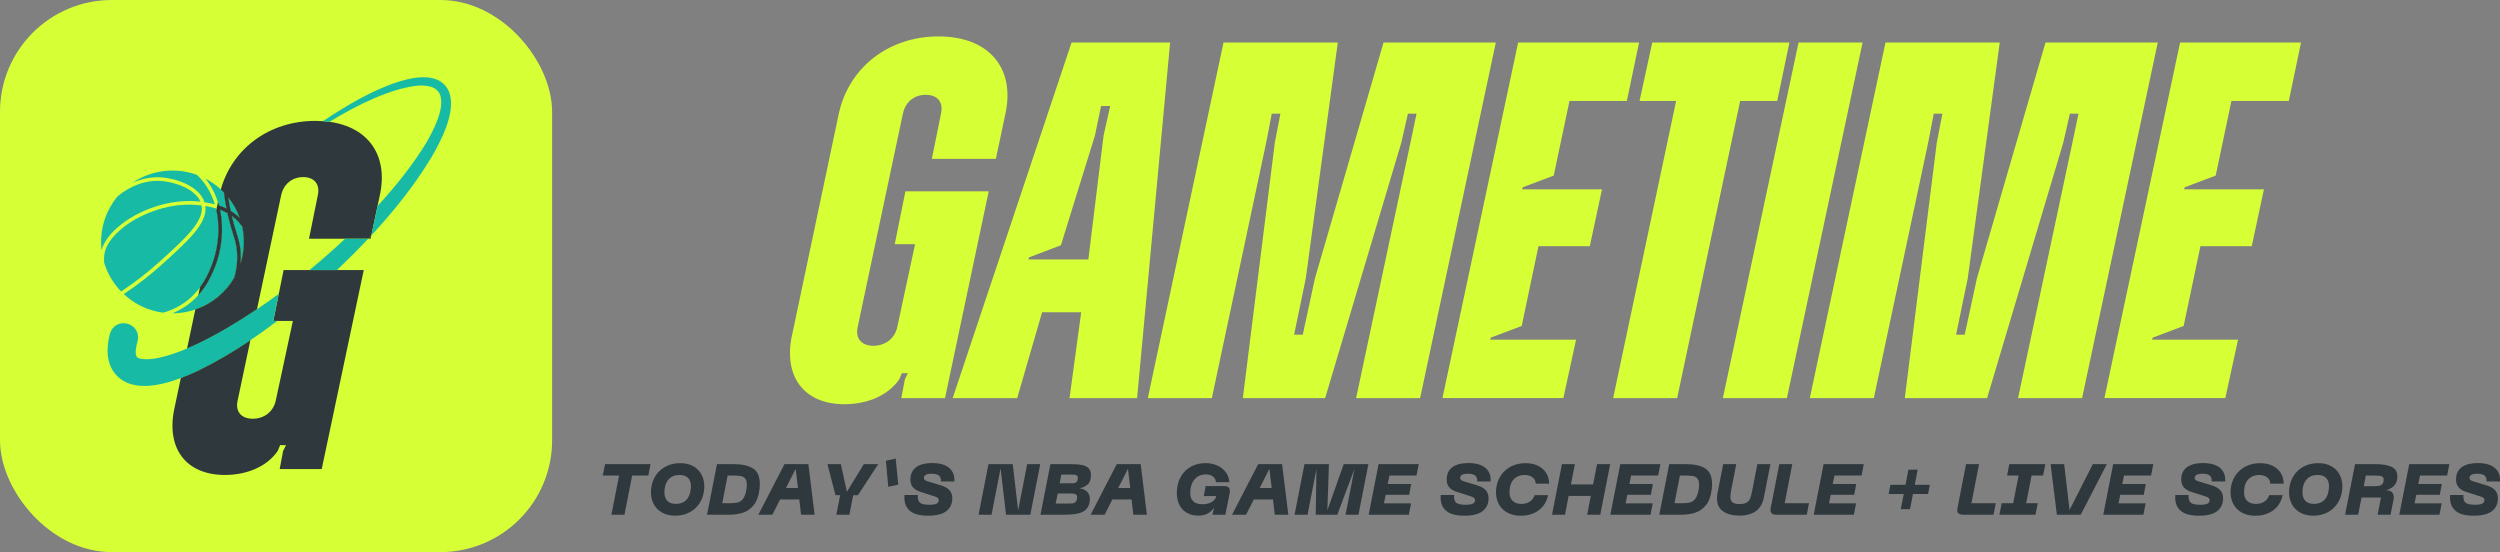<?xml version="1.0" encoding="UTF-8"?><svg id="Layer_2" xmlns="http://www.w3.org/2000/svg" viewBox="0 0 905.61 200"><rect x="0" y="0" width="905.61" height="200" fill="#808080" stroke="none"/><defs><style>.cls-1{fill:#2f393d;}.cls-1,.cls-2,.cls-3{stroke-width:0px;}.cls-2{fill:#17bba5;}.cls-3{fill:#d7ff36;}</style></defs><g id="Layer_1-2"><path class="cls-3" d="M286.96,121.21l16.93-80.23c3.68-16.56,18.03-27.79,36.07-27.79s27.79,11.23,24.29,27.79l-3.5,16.56h-23.19l3.31-16.38c.92-4.23-1.29-6.81-5.52-6.81s-7.36,2.58-8.28,6.81l-16.38,77.29c-.92,4.23,1.47,6.81,5.7,6.81s7.73-2.58,8.65-6.81l6.44-30h-7.36l3.86-19.14h30.18l-15.83,74.9h-15.83l1.29-6.81,1.1-2.21h-2.21l-.92,2.21c-4.05,5.89-11.59,9.02-19.87,9.02-14.72,0-22.27-10.12-18.95-25.21Z"/><path class="cls-3" d="M388.17,15.4h35.7l-11.96,128.82h-24.48l4.23-31.1h-14.17l-9.02,31.1h-23.37L388.17,15.4ZM394.25,93.98l5.52-44.9,2.39-10.67h-3.31l-2.21,10.67-12.33,39.75-11.59,4.42-.18.74h21.72Z"/><path class="cls-3" d="M443.2,15.4h41.41l-11.59,85.39-4.23,20.43h3.13l4.42-20.43,24.84-85.39h40.67l-27.42,128.82h-23.19l19.69-92.56,2.21-10.49h-3.13l-2.39,10.49-27.6,92.56h-29.81l11.59-92.56,2.02-10.49h-3.13l-2.02,10.49-19.69,92.56h-23.19l27.42-128.82Z"/><path class="cls-3" d="M549.94,15.4h43.8l-4.42,21.16h-20.79l-5.7,27.05-11.23,4.23-.18.74h28.89l-4.42,20.61h-18.59l-6.07,28.89-11.23,4.23-.18.74h31.1l-4.6,21.16h-43.8l27.42-128.82Z"/><path class="cls-3" d="M607.17,36.56h-13.25l4.6-21.16h49.69l-4.42,21.16h-13.43l-22.82,107.66h-23.19l22.82-107.66Z"/><path class="cls-3" d="M651.52,15.4h23.19l-27.42,128.82h-23.19l27.42-128.82Z"/><path class="cls-3" d="M682.99,15.4h41.41l-11.59,85.39-4.23,20.43h3.13l4.42-20.43,24.84-85.39h40.67l-27.42,128.82h-23.19l19.69-92.56,2.21-10.49h-3.13l-2.39,10.49-27.6,92.56h-29.81l11.59-92.56,2.03-10.49h-3.13l-2.02,10.49-19.69,92.56h-23.19l27.42-128.82Z"/><path class="cls-3" d="M789.73,15.4h43.8l-4.42,21.16h-20.79l-5.7,27.05-11.23,4.23-.18.74h28.89l-4.42,20.61h-18.59l-6.07,28.89-11.23,4.23-.18.74h31.1l-4.6,21.16h-43.8l27.42-128.82Z"/><path class="cls-1" d="M235.67,168.13l-.81,4.13h-5.87l-2.78,14.19h-4.73l2.78-14.19h-5.9l.81-4.13h16.5Z"/><path class="cls-1" d="M237.45,172.4c.91-1.45,2.13-2.58,3.68-3.4,1.54-.82,3.29-1.23,5.25-1.23,1.82,0,3.39.36,4.7,1.09,1.32.73,2.32,1.73,3.01,3,.69,1.27,1.04,2.72,1.04,4.35,0,.23-.02.58-.05,1.06-.16,1.82-.69,3.45-1.6,4.9-.91,1.45-2.13,2.58-3.65,3.4-1.52.82-3.26,1.23-5.2,1.23-1.82,0-3.39-.36-4.73-1.09s-2.35-1.74-3.05-3.03c-.7-1.29-1.05-2.76-1.05-4.4,0-.23.02-.56.05-1.01.16-1.8.69-3.42,1.6-4.87ZM240.68,178.29c0,1.37.35,2.42,1.04,3.14.69.73,1.74,1.09,3.14,1.09,1.56,0,2.79-.45,3.7-1.36.91-.91,1.46-2.2,1.65-3.88.05-.4.08-.76.08-1.09,0-1.33-.35-2.36-1.05-3.07-.7-.71-1.74-1.07-3.1-1.07-1.56,0-2.8.45-3.73,1.36-.93.91-1.48,2.2-1.68,3.86-.03.24-.05.58-.05,1.01Z"/><path class="cls-1" d="M259.7,168.13h4.7l-2.78,14.16h2.49c1.3,0,2.33-.09,3.08-.26.75-.17,1.41-.62,1.97-1.34.56-.72.97-1.84,1.21-3.36.1-.66.16-1.23.16-1.71,0-1.04-.2-1.8-.6-2.27-.4-.48-.92-.77-1.57-.9-.65-.12-1.55-.18-2.69-.18h-2.08l.81-4.13h1.64c2.77,0,5,.51,6.68,1.52,1.68,1.01,2.52,2.93,2.52,5.76,0,.52-.04,1.15-.13,1.9-.31,2.46-1.03,4.37-2.14,5.72-1.12,1.35-2.45,2.26-3.99,2.73-1.54.47-3.28.7-5.22.7h-7.64l3.59-18.32Z"/><path class="cls-1" d="M284.18,168.13h8.65l2.26,18.32h-4.91l-.65-5.53h-6.94l-2.81,5.53h-5.07l9.46-18.32ZM289.06,176.78l-.83-6.94-3.53,6.94h4.36Z"/><path class="cls-1" d="M318.13,168.13l-7.35,11.25h-1.71l-1.38,7.07h-4.73l1.38-7.07h-1.69l-2.91-11.25h4.86l2.18,10.03,6.13-10.03h5.22Z"/><path class="cls-1" d="M320.89,166.93l3.56-.83.94,9.46-3.61.78-.88-9.41Z"/><path class="cls-1" d="M342.82,185.15c-1.42,1.11-3.62,1.66-6.6,1.66s-5.14-.57-6.53-1.7-2.09-2.78-2.09-4.95c0-.38,0-.67.03-.86h4.86c-.02.14-.03.33-.03.57,0,.75.13,1.33.39,1.75s.69.74,1.29.93c.6.2,1.42.3,2.48.3,1.2,0,2.07-.13,2.62-.4.55-.27.83-.7.83-1.29,0-.31-.12-.57-.36-.78-.24-.21-.61-.39-1.09-.55l-5.01-1.59c-1.4-.43-2.41-1.06-3.03-1.87-.62-.81-.88-1.87-.79-3.17.14-1.8.88-3.16,2.23-4.08s3.22-1.38,5.61-1.38c2.79,0,4.87.6,6.24,1.79,1.37,1.2,1.98,2.82,1.84,4.88h-4.88c.07-.99-.17-1.7-.7-2.14-.54-.44-1.43-.66-2.68-.66-1.85,0-2.78.52-2.78,1.56,0,.24.09.46.29.66.19.2.55.38,1.07.53l4.83,1.46c1.4.43,2.44,1.03,3.1,1.78.67.75,1,1.72,1,2.9,0,1.97-.71,3.52-2.13,4.63Z"/><path class="cls-1" d="M358.07,168.13h8.78l1.97,16.81.49-2.55,2.78-14.26h4.73l-3.59,18.32h-8.81l-1.97-16.81-.49,2.55-2.78,14.26h-4.7l3.59-18.32Z"/><path class="cls-1" d="M380.49,168.13h7.35c1.75,0,3.15.12,4.21.35,1.06.23,1.84.64,2.36,1.21.52.57.78,1.35.78,2.34,0,1.63-.4,2.79-1.2,3.49-.8.7-1.78,1.15-2.96,1.34,1.14.19,2.06.6,2.74,1.22.68.62,1.03,1.52,1.03,2.7,0,.16-.02.43-.05.81-.17,1.35-.67,2.38-1.49,3.09s-1.87,1.18-3.14,1.42c-1.27.23-2.84.35-4.69.35h-8.52l3.59-18.32ZM386.13,182.42c1.07,0,1.84-.02,2.29-.06.45-.04.83-.2,1.13-.46s.51-.69.61-1.3c.02-.1.03-.26.03-.47,0-.47-.13-.8-.4-.99-.27-.19-.61-.3-1.03-.34-.42-.03-1.11-.05-2.08-.05h-3.53l-.73,3.66h3.72ZM387.61,175.06h.97c.56,0,.99-.13,1.29-.39.29-.26.48-.65.55-1.17.02-.09.03-.2.03-.34,0-.4-.1-.68-.29-.86-.19-.17-.44-.28-.75-.32-.31-.04-.77-.06-1.38-.06h-3.56l-.62,3.14h3.77Z"/><path class="cls-1" d="M404.55,168.13h8.65l2.26,18.32h-4.91l-.65-5.53h-6.94l-2.81,5.53h-5.07l9.46-18.32ZM409.43,176.78l-.83-6.94-3.53,6.94h4.36Z"/><path class="cls-1" d="M429.96,185.78c-1.18-.67-2.08-1.62-2.72-2.86-.63-1.24-.95-2.69-.95-4.35,0-.26.02-.65.05-1.17.17-1.97.72-3.69,1.65-5.14.93-1.46,2.14-2.57,3.64-3.34,1.5-.77,3.17-1.16,5.03-1.16,1.59,0,3.03.29,4.31.87,1.28.58,2.31,1.39,3.08,2.44.77,1.05,1.2,2.25,1.29,3.6h-4.88c-.05-.85-.41-1.53-1.07-2.05s-1.52-.78-2.6-.78c-1.54,0-2.8.49-3.78,1.48-.98.99-1.57,2.3-1.78,3.95-.05.42-.08.81-.08,1.2,0,2.79,1.5,4.18,4.49,4.18,1.33,0,2.44-.27,3.33-.8.88-.54,1.43-1.26,1.64-2.16h-4.55l.68-3.61h6.76c.66,0,1.16.15,1.51.45.35.3.52.75.52,1.34,0,.21-.03.43-.08.68l-1.56,7.9h-4.68l.29-1.25.26-1.43c-.52.97-1.26,1.71-2.22,2.23-.96.52-2.12.78-3.47.78-1.56,0-2.93-.33-4.1-1Z"/><path class="cls-1" d="M455.78,168.13h8.65l2.26,18.32h-4.91l-.65-5.53h-6.94l-2.81,5.53h-5.07l9.46-18.32ZM460.66,176.78l-.83-6.94-3.53,6.94h4.36Z"/><path class="cls-1" d="M472.54,168.13h8.86l-.57,16.73,5.92-16.73h8.94l-3.59,18.32h-4.7l2.23-11.33,1.01-5.25-6.21,16.58h-7.82l.26-16.55-1.01,5.22-2.21,11.33h-4.7l3.59-18.32Z"/><path class="cls-1" d="M499.38,168.13h14.55l-.81,4.13h-9.82l-.62,3.07h8.52l-.73,3.9h-8.52l-.62,3.09h9.82l-.81,4.13h-14.55l3.59-18.32Z"/><path class="cls-1" d="M537.08,185.15c-1.42,1.11-3.62,1.66-6.6,1.66s-5.14-.57-6.53-1.7-2.09-2.78-2.09-4.95c0-.38,0-.67.03-.86h4.86c-.02.14-.03.33-.03.57,0,.75.13,1.33.39,1.75s.69.74,1.29.93c.6.2,1.42.3,2.48.3,1.2,0,2.07-.13,2.62-.4.55-.27.83-.7.83-1.29,0-.31-.12-.57-.36-.78-.24-.21-.61-.39-1.09-.55l-5.01-1.59c-1.4-.43-2.41-1.06-3.03-1.87-.62-.81-.88-1.87-.79-3.17.14-1.8.88-3.16,2.23-4.08s3.22-1.38,5.61-1.38c2.79,0,4.87.6,6.24,1.79,1.37,1.2,1.98,2.82,1.84,4.88h-4.88c.07-.99-.17-1.7-.7-2.14-.54-.44-1.43-.66-2.68-.66-1.85,0-2.78.52-2.78,1.56,0,.24.09.46.29.66.19.2.55.38,1.07.53l4.83,1.46c1.4.43,2.44,1.03,3.1,1.78.67.75,1,1.72,1,2.9,0,1.97-.71,3.52-2.13,4.63Z"/><path class="cls-1" d="M546.08,185.72c-1.36-.73-2.39-1.74-3.1-3.03-.71-1.29-1.07-2.76-1.07-4.4,0-.23.02-.56.05-1.01.16-1.8.69-3.42,1.61-4.87.92-1.45,2.16-2.58,3.72-3.4,1.56-.82,3.33-1.23,5.3-1.23,1.7,0,3.19.3,4.47.91s2.28,1.47,3,2.58,1.09,2.43,1.13,3.94h-4.86c-.09-1.02-.5-1.8-1.23-2.34-.74-.54-1.68-.81-2.82-.81-1.46,0-2.67.43-3.65,1.29-.98.86-1.57,2.14-1.78,3.86-.03.45-.05.78-.05.99,0,1.46.39,2.54,1.16,3.26s1.82,1.08,3.16,1.08c1.18,0,2.19-.28,3.04-.83.85-.55,1.43-1.33,1.74-2.34h4.88c-.31,1.54-.92,2.87-1.83,3.99-.91,1.12-2.05,1.97-3.43,2.57-1.38.6-2.91.9-4.59.9-1.87,0-3.49-.36-4.85-1.09Z"/><path class="cls-1" d="M570.49,168.13l-1.43,7.35h8.03l1.43-7.35h4.76l-3.59,18.32h-4.76l1.33-6.81h-8.03l-1.32,6.81h-4.7l3.59-18.32h4.7Z"/><path class="cls-1" d="M586.93,168.13h14.55l-.81,4.13h-9.82l-.62,3.07h8.52l-.73,3.9h-8.52l-.62,3.09h9.82l-.81,4.13h-14.55l3.59-18.32Z"/><path class="cls-1" d="M604.65,168.13h4.7l-2.78,14.16h2.49c1.3,0,2.33-.09,3.08-.26.75-.17,1.41-.62,1.97-1.34.56-.72.97-1.84,1.21-3.36.1-.66.16-1.23.16-1.71,0-1.04-.2-1.8-.6-2.27-.4-.48-.92-.77-1.57-.9-.65-.12-1.55-.18-2.69-.18h-2.08l.81-4.13h1.64c2.77,0,5,.51,6.68,1.52,1.68,1.01,2.52,2.93,2.52,5.76,0,.52-.04,1.15-.13,1.9-.31,2.46-1.03,4.37-2.14,5.72-1.12,1.35-2.45,2.26-3.99,2.73-1.54.47-3.28.7-5.22.7h-7.64l3.59-18.32Z"/><path class="cls-1" d="M624.22,168.13h4.73l-1.77,9.09c-.24,1.18-.36,2.1-.36,2.75,0,.87.24,1.52.73,1.96.48.44,1.34.66,2.57.66,1.16,0,2.04-.19,2.64-.57.6-.38,1.02-.9,1.26-1.55.24-.65.49-1.63.75-2.95l1.82-9.4h4.73l-2.36,12.08c-.42,2.15-1.36,3.78-2.85,4.9s-3.49,1.68-6.01,1.68c-2.37,0-4.32-.5-5.85-1.51-1.52-1.01-2.29-2.59-2.29-4.76,0-.55.07-1.2.21-1.95l2.05-10.44Z"/><path class="cls-1" d="M641.86,186.02c-.35-.29-.52-.71-.52-1.29,0-.21.03-.42.08-.65l3.12-15.95h4.7l-2.75,14.16h8.81l-.8,4.16h-11.12c-.66,0-1.16-.14-1.51-.43Z"/><path class="cls-1" d="M660.59,168.13h14.55l-.81,4.13h-9.82l-.62,3.07h8.52l-.73,3.9h-8.52l-.62,3.09h9.82l-.81,4.13h-14.55l3.59-18.32Z"/><path class="cls-1" d="M690.26,175.61l1.06-5.48h3.35l-1.06,5.48h5.46l-.65,3.35h-5.46l-1.07,5.46h-3.35l1.07-5.46h-5.46l.65-3.35h5.46Z"/><path class="cls-1" d="M709.51,186.02c-.35-.29-.52-.71-.52-1.29,0-.21.03-.42.08-.65l3.12-15.95h4.7l-2.75,14.16h8.81l-.8,4.16h-11.12c-.66,0-1.16-.14-1.51-.43Z"/><path class="cls-1" d="M740.92,168.13l-.83,4.13h-4.16l-1.97,10.03h4.21l-.83,4.16h-13.07l.83-4.16h4.16l1.97-10.03h-4.18l.81-4.13h13.07Z"/><path class="cls-1" d="M742.82,168.13h4.91l1.95,16.6,8.44-16.6h5.07l-9.46,18.32h-8.65l-2.26-18.32Z"/><path class="cls-1" d="M765.48,168.13h14.55l-.81,4.13h-9.82l-.62,3.07h8.52l-.73,3.9h-8.52l-.62,3.09h9.82l-.81,4.13h-14.55l3.59-18.32Z"/><path class="cls-1" d="M803.17,185.15c-1.42,1.11-3.62,1.66-6.6,1.66s-5.14-.57-6.53-1.7c-1.39-1.13-2.09-2.78-2.09-4.95,0-.38,0-.67.03-.86h4.86c-.02.14-.03.33-.03.57,0,.75.13,1.33.39,1.75s.69.74,1.29.93c.6.2,1.43.3,2.48.3,1.2,0,2.07-.13,2.63-.4.55-.27.83-.7.83-1.29,0-.31-.12-.57-.36-.78-.24-.21-.61-.39-1.09-.55l-5.02-1.59c-1.4-.43-2.41-1.06-3.03-1.87-.61-.81-.88-1.87-.79-3.17.14-1.8.88-3.16,2.23-4.08,1.35-.92,3.22-1.38,5.61-1.38,2.79,0,4.87.6,6.24,1.79,1.37,1.2,1.98,2.82,1.84,4.88h-4.89c.07-.99-.16-1.7-.7-2.14-.54-.44-1.43-.66-2.68-.66-1.85,0-2.78.52-2.78,1.56,0,.24.1.46.29.66s.55.38,1.07.53l4.83,1.46c1.4.43,2.44,1.03,3.1,1.78.67.75,1,1.72,1,2.9,0,1.97-.71,3.52-2.13,4.63Z"/><path class="cls-1" d="M812.17,185.72c-1.36-.73-2.39-1.74-3.1-3.03-.71-1.29-1.07-2.76-1.07-4.4,0-.23.02-.56.05-1.01.16-1.8.69-3.42,1.61-4.87.92-1.45,2.16-2.58,3.72-3.4,1.56-.82,3.33-1.23,5.3-1.23,1.7,0,3.19.3,4.47.91s2.28,1.47,3,2.58c.72,1.12,1.09,2.43,1.13,3.94h-4.86c-.09-1.02-.5-1.8-1.23-2.34-.74-.54-1.68-.81-2.82-.81-1.45,0-2.67.43-3.65,1.29-.98.86-1.57,2.14-1.78,3.86-.03.45-.05.78-.05.99,0,1.46.39,2.54,1.16,3.26.77.72,1.82,1.08,3.16,1.08,1.18,0,2.19-.28,3.04-.83.85-.55,1.43-1.33,1.74-2.34h4.88c-.31,1.54-.92,2.87-1.83,3.99-.91,1.12-2.05,1.97-3.43,2.57s-2.91.9-4.59.9c-1.87,0-3.49-.36-4.85-1.09Z"/><path class="cls-1" d="M830.83,172.4c.91-1.45,2.13-2.58,3.68-3.4s3.29-1.23,5.25-1.23c1.82,0,3.39.36,4.7,1.09,1.32.73,2.32,1.73,3.01,3s1.04,2.72,1.04,4.35c0,.23-.02.58-.05,1.06-.16,1.82-.69,3.45-1.6,4.9s-2.13,2.58-3.65,3.4c-1.52.82-3.26,1.23-5.2,1.23-1.82,0-3.4-.36-4.73-1.09-1.33-.73-2.35-1.74-3.05-3.03-.7-1.29-1.05-2.76-1.05-4.4,0-.23.02-.56.05-1.01.16-1.8.69-3.42,1.6-4.87ZM834.06,178.29c0,1.37.35,2.42,1.04,3.14.69.73,1.74,1.09,3.14,1.09,1.56,0,2.79-.45,3.7-1.36.91-.91,1.46-2.2,1.65-3.88.05-.4.08-.76.08-1.09,0-1.33-.35-2.36-1.05-3.07-.7-.71-1.74-1.07-3.11-1.07-1.56,0-2.8.45-3.73,1.36-.93.91-1.49,2.2-1.68,3.86-.03.24-.05.58-.05,1.01Z"/><path class="cls-1" d="M853.08,168.13h7.48c2.36,0,4.26.32,5.7.95s2.17,1.79,2.17,3.47c0,1.47-.41,2.62-1.22,3.44-.81.82-1.82,1.36-3.01,1.62h.1c.99,0,1.71.23,2.16.68s.68,1.04.68,1.77c0,.26-.03.54-.08.83l-1.09,5.56h-4.7l1.22-6.21h-7.04l-1.22,6.21h-4.73l3.59-18.32ZM859.68,176.13c.83,0,1.48-.03,1.96-.1s.87-.24,1.2-.52c.32-.28.52-.71.61-1.3.02-.1.03-.24.03-.42,0-.48-.14-.84-.42-1.05-.28-.22-.63-.35-1.05-.4-.42-.05-1.02-.08-1.78-.08h-3.22l-.75,3.87h3.43Z"/><path class="cls-1" d="M872.72,168.13h14.55l-.81,4.13h-9.82l-.62,3.07h8.52l-.73,3.9h-8.52l-.62,3.09h9.82l-.81,4.13h-14.55l3.59-18.32Z"/><path class="cls-1" d="M902.71,185.15c-1.42,1.11-3.62,1.66-6.6,1.66s-5.14-.57-6.53-1.7c-1.39-1.13-2.09-2.78-2.09-4.95,0-.38,0-.67.03-.86h4.86c-.02.14-.03.33-.03.57,0,.75.13,1.33.39,1.75s.69.74,1.29.93c.6.2,1.43.3,2.48.3,1.2,0,2.07-.13,2.63-.4.55-.27.83-.7.83-1.29,0-.31-.12-.57-.36-.78-.24-.21-.61-.39-1.09-.55l-5.02-1.59c-1.4-.43-2.41-1.06-3.03-1.87-.61-.81-.88-1.87-.79-3.17.14-1.8.88-3.16,2.23-4.08,1.35-.92,3.22-1.38,5.61-1.38,2.79,0,4.87.6,6.24,1.79,1.37,1.2,1.98,2.82,1.84,4.88h-4.89c.07-.99-.16-1.7-.7-2.14-.54-.44-1.43-.66-2.68-.66-1.85,0-2.78.52-2.78,1.56,0,.24.1.46.29.66s.55.38,1.07.53l4.83,1.46c1.4.43,2.44,1.03,3.1,1.78.67.75,1,1.72,1,2.9,0,1.97-.71,3.52-2.13,4.63Z"/><rect class="cls-3" width="200" height="200" rx="40.5" ry="40.5"/><path class="cls-1" d="M79.08,81.6c-.08-1.93-.33-3.78-.73-5.56l-5.93,28.1c1.82-2.45,2.86-4.77,3.53-6.23,2.25-4.99,3.37-10.78,3.13-16.31ZM81.12,69.73c-.37-.38-.74-.75-1.13-1.1-.18.63-.34,1.27-.48,1.92l-.57,2.69h0c.13.4.25.8.36,1.21.89.29,1.82.65,2.74,1.11-.38-1.93-.68-3.88-.92-5.82ZM82.68,71.49c.24,1.63.52,3.26.86,4.88,1.14.69,2.25,1.54,3.29,2.6-.98-2.76-2.39-5.27-4.16-7.47ZM85.63,89.44c-.28-1.77-.71-3.12-1.25-4.82-.52-1.66-1.12-3.55-1.78-6.4-.08-.34-.15-.67-.23-1.01-.9-.51-1.81-.92-2.7-1.25.39,1.79.63,3.65.71,5.58.25,5.73-.91,11.74-3.25,16.91-.87,1.92-2.37,5.23-5.31,8.48l-1.1,5.2c6.12-2.05,11.05-6.26,14.12-11.56h0c1.07-3.89,1.33-7.62.77-11.13ZM87.75,82.21l-.03-.12c-.28-.41-.58-.81-.91-1.21-.89-1.06-1.86-1.94-2.87-2.66.62,2.64,1.19,4.43,1.68,6.01.53,1.69.99,3.14,1.29,5.01.32,2.01.39,4.09.2,6.22,1.32-4.15,1.61-8.68.63-13.24ZM71.75,124.47c-1.31.62-2.64,1.22-4,1.79l-2.25,10.67c2.29-.87,4.46-1.84,6.41-2.74,6.53-3.2,12.78-6.9,18.79-10.95l2.37-11.2c-7.34,4.94-14.57,9.18-21.32,12.43ZM133.38,86.48h.87l.25-1.2c-.37.4-.75.8-1.12,1.2Z"/><path class="cls-1" d="M131.77,97.82l-15.23,72.1h-15.23l1.24-6.55,1.06-2.13h-2.13l-.89,2.13c-3.9,5.67-11.16,8.68-19.13,8.68-14.17,0-21.43-9.74-18.25-24.27l2.29-10.84c2.29-.87,4.46-1.84,6.41-2.74,6.53-3.2,12.78-6.9,18.79-10.95l-4.63,21.87c-.89,4.07,1.42,6.56,5.49,6.56s7.44-2.48,8.33-6.56l6.2-28.87h-7.08l1.97-9.76,1.75-8.67h29.05Z"/><path class="cls-2" d="M73.03,74.43c-11.22-1.56-22.07,3.11-28,7.64-4.23,3.23-6.87,6.93-7.24,10.15-.11.94-.12,1.91-.09,2.82,1.22,4.08,3.37,7.66,6.17,10.56,5-3.31,9.76-7,14.2-11.02,8.91-8.07,15.99-14.48,14.96-20.14Z"/><path class="cls-2" d="M44.24,81.03c3.74-2.85,8.49-5.2,13.39-6.62,5.06-1.46,10.22-1.93,14.99-1.36-2.02-4.7-9.35-7.07-13.8-7.46-5.69-.51-11.43,1.53-16.25,5.54-4.37,5.28-6.61,12.25-5.78,19.45.9-3.19,3.49-6.53,7.45-9.55Z"/><path class="cls-2" d="M58.93,64.29c5.16.46,13.33,3.23,15.15,8.98,1.05.16,2.34.38,3.74.74-.96-3.16-2.45-6.02-4.42-8.45-.63-.77-1.3-1.51-2.03-2.2h0c-4.43-1.63-9.36-2.06-14.32-1-3.33.71-6.37,2.04-9.03,3.83,3.49-1.55,7.21-2.23,10.91-1.9Z"/><path class="cls-2" d="M75.95,97.91c-.66,1.46-1.71,3.78-3.53,6.23-1.55,2.1-3.66,4.29-6.58,6.14-2.29,1.45-4.59,2.39-6.76,2.99,0,0,0,0,0,0-5.37-.71-10.36-3.1-14.25-6.74,4.97-3.31,9.71-6.99,14.12-10.99,9.35-8.46,16.23-14.69,15.43-20.9,1.11.18,2.43.43,3.84.84.04.19.09.37.13.56h0c.4,1.78.65,3.63.73,5.56.24,5.53-.88,11.32-3.13,16.31Z"/><path class="cls-2" d="M82.04,75.55c-.92-.45-1.84-.81-2.74-1.11-.11-.41-.23-.81-.36-1.21h0c-1.01-3.17-2.54-6.04-4.53-8.5l-.05-.06c2.04,1.06,3.94,2.39,5.63,3.95.39.35.76.72,1.13,1.1.23,1.95.54,3.89.92,5.82Z"/><path class="cls-2" d="M84.86,100.57h0c-3.07,5.31-8,9.51-14.12,11.56-.92.31-1.87.57-2.84.78-1.82.39-3.63.58-5.41.58,1.34-.55,2.7-1.24,4.06-2.1,2.15-1.36,3.88-2.9,5.28-4.45,2.94-3.25,4.44-6.57,5.31-8.48,2.34-5.17,3.49-11.17,3.25-16.91-.08-1.93-.32-3.79-.71-5.58.89.33,1.8.74,2.7,1.25.07.34.15.67.23,1.01.66,2.85,1.25,4.73,1.78,6.4.54,1.7.96,3.05,1.25,4.82.56,3.51.3,7.24-.77,11.13Z"/><path class="cls-2" d="M86.83,78.97c-1.04-1.05-2.16-1.91-3.29-2.6-.34-1.61-.63-3.24-.86-4.88,1.76,2.2,3.18,4.71,4.16,7.47Z"/><path class="cls-2" d="M87.12,95.45c.19-2.13.12-4.21-.2-6.22-.3-1.86-.76-3.32-1.29-5.01-.5-1.58-1.06-3.37-1.68-6.01,1.01.73,1.98,1.6,2.87,2.66.33.4.64.8.91,1.21l.03.12c.98,4.56.69,9.1-.63,13.24Z"/><path class="cls-1" d="M119.33,44.13c-.76-.11-1.53-.19-2.33-.24-.9-.06-1.82-.1-2.77-.1-16.65,0-30.05,9.95-34.24,24.83.39.35.76.72,1.13,1.1.23,1.95.54,3.89.92,5.82-.92-.45-1.84-.81-2.74-1.11-.11-.41-.23-.81-.36-1.21l-.59,2.81h0c.4,1.78.65,3.63.73,5.56.24,5.53-.88,11.32-3.13,16.31-.66,1.46-1.71,3.78-3.53,6.23l-.59,2.79c2.94-3.25,4.44-6.57,5.31-8.48,2.34-5.17,3.49-11.17,3.25-16.91-.08-1.93-.32-3.79-.71-5.58.89.33,1.8.74,2.7,1.25.07.34.15.67.23,1.01.66,2.85,1.25,4.73,1.78,6.4.54,1.7.96,3.05,1.25,4.82.56,3.51.3,7.24-.77,11.13h0c-3.07,5.31-8,9.51-14.12,11.56l-2.98,14.13c1.36-.57,2.69-1.17,4-1.79,6.75-3.24,13.98-7.49,21.32-12.43l8.76-41.33c.88-4.07,4.07-6.55,7.97-6.55s6.2,2.48,5.31,6.55l-3.19,15.77h21.45c.38-.4.75-.8,1.12-1.2l2.25-10.64.87-4.1c3.02-14.3-4.23-24.47-18.28-26.41ZM82.68,71.49c1.76,2.2,3.18,4.71,4.16,7.47-1.04-1.05-2.16-1.91-3.29-2.6-.34-1.61-.63-3.24-.86-4.88ZM87.12,95.45c.19-2.13.12-4.21-.2-6.22-.3-1.86-.76-3.32-1.29-5.01-.5-1.58-1.06-3.37-1.68-6.01,1.01.73,1.98,1.6,2.87,2.66.33.4.64.8.91,1.21l.03.12c.98,4.56.69,9.1-.63,13.24Z"/><path class="cls-2" d="M99,116.24h1.45c-3.18,2.43-6.43,4.77-9.75,7-6.02,4.05-12.26,7.74-18.79,10.95-1.95.91-4.12,1.87-6.41,2.74-5.97,2.27-12.72,3.9-18.39,2.11-4.63-1.48-7.56-5.41-8.04-10.2-.3-2.65.12-5.42.72-7.84,1.96-6.65,11.48-4.2,10.08,2.51-.31,1.08-.59,2.22-.67,3.16-.09.88-.07,1.76.26,2.47.39.57,1.11.75,1.86.88,1.93.3,4.22.02,6.27-.42,3.4-.73,6.84-1.95,10.16-3.35,1.36-.57,2.69-1.17,4-1.79,6.75-3.24,13.98-7.49,21.32-12.43,2.62-1.77,5.26-3.62,7.89-5.56l-1.97,9.76Z"/><path class="cls-2" d="M133.38,86.48c-3.67,3.89-7.45,7.66-11.31,11.34h-9.96c4.42-3.63,8.75-7.43,12.9-11.34h8.37Z"/><path class="cls-2" d="M155.98,57.48c-6.12,10.04-13.49,19.21-21.48,27.8l2.25-10.64c7.02-7.64,13.09-15.4,17.6-22.82,2.6-4.48,6.77-12.31,5.11-17.38-1.25-3.41-5.45-3.66-8.64-3.36-9.31,1.12-20.61,6.44-31.49,13.06-.76-.11-1.53-.19-2.33-.24,1.22-.83,2.45-1.64,3.69-2.43,6.88-4.38,14.01-8.42,21.71-11.21,6.28-2.21,16.78-4.86,20.23,2.93,2.85,7.22-2.99,18.08-6.64,24.3Z"/></g></svg>